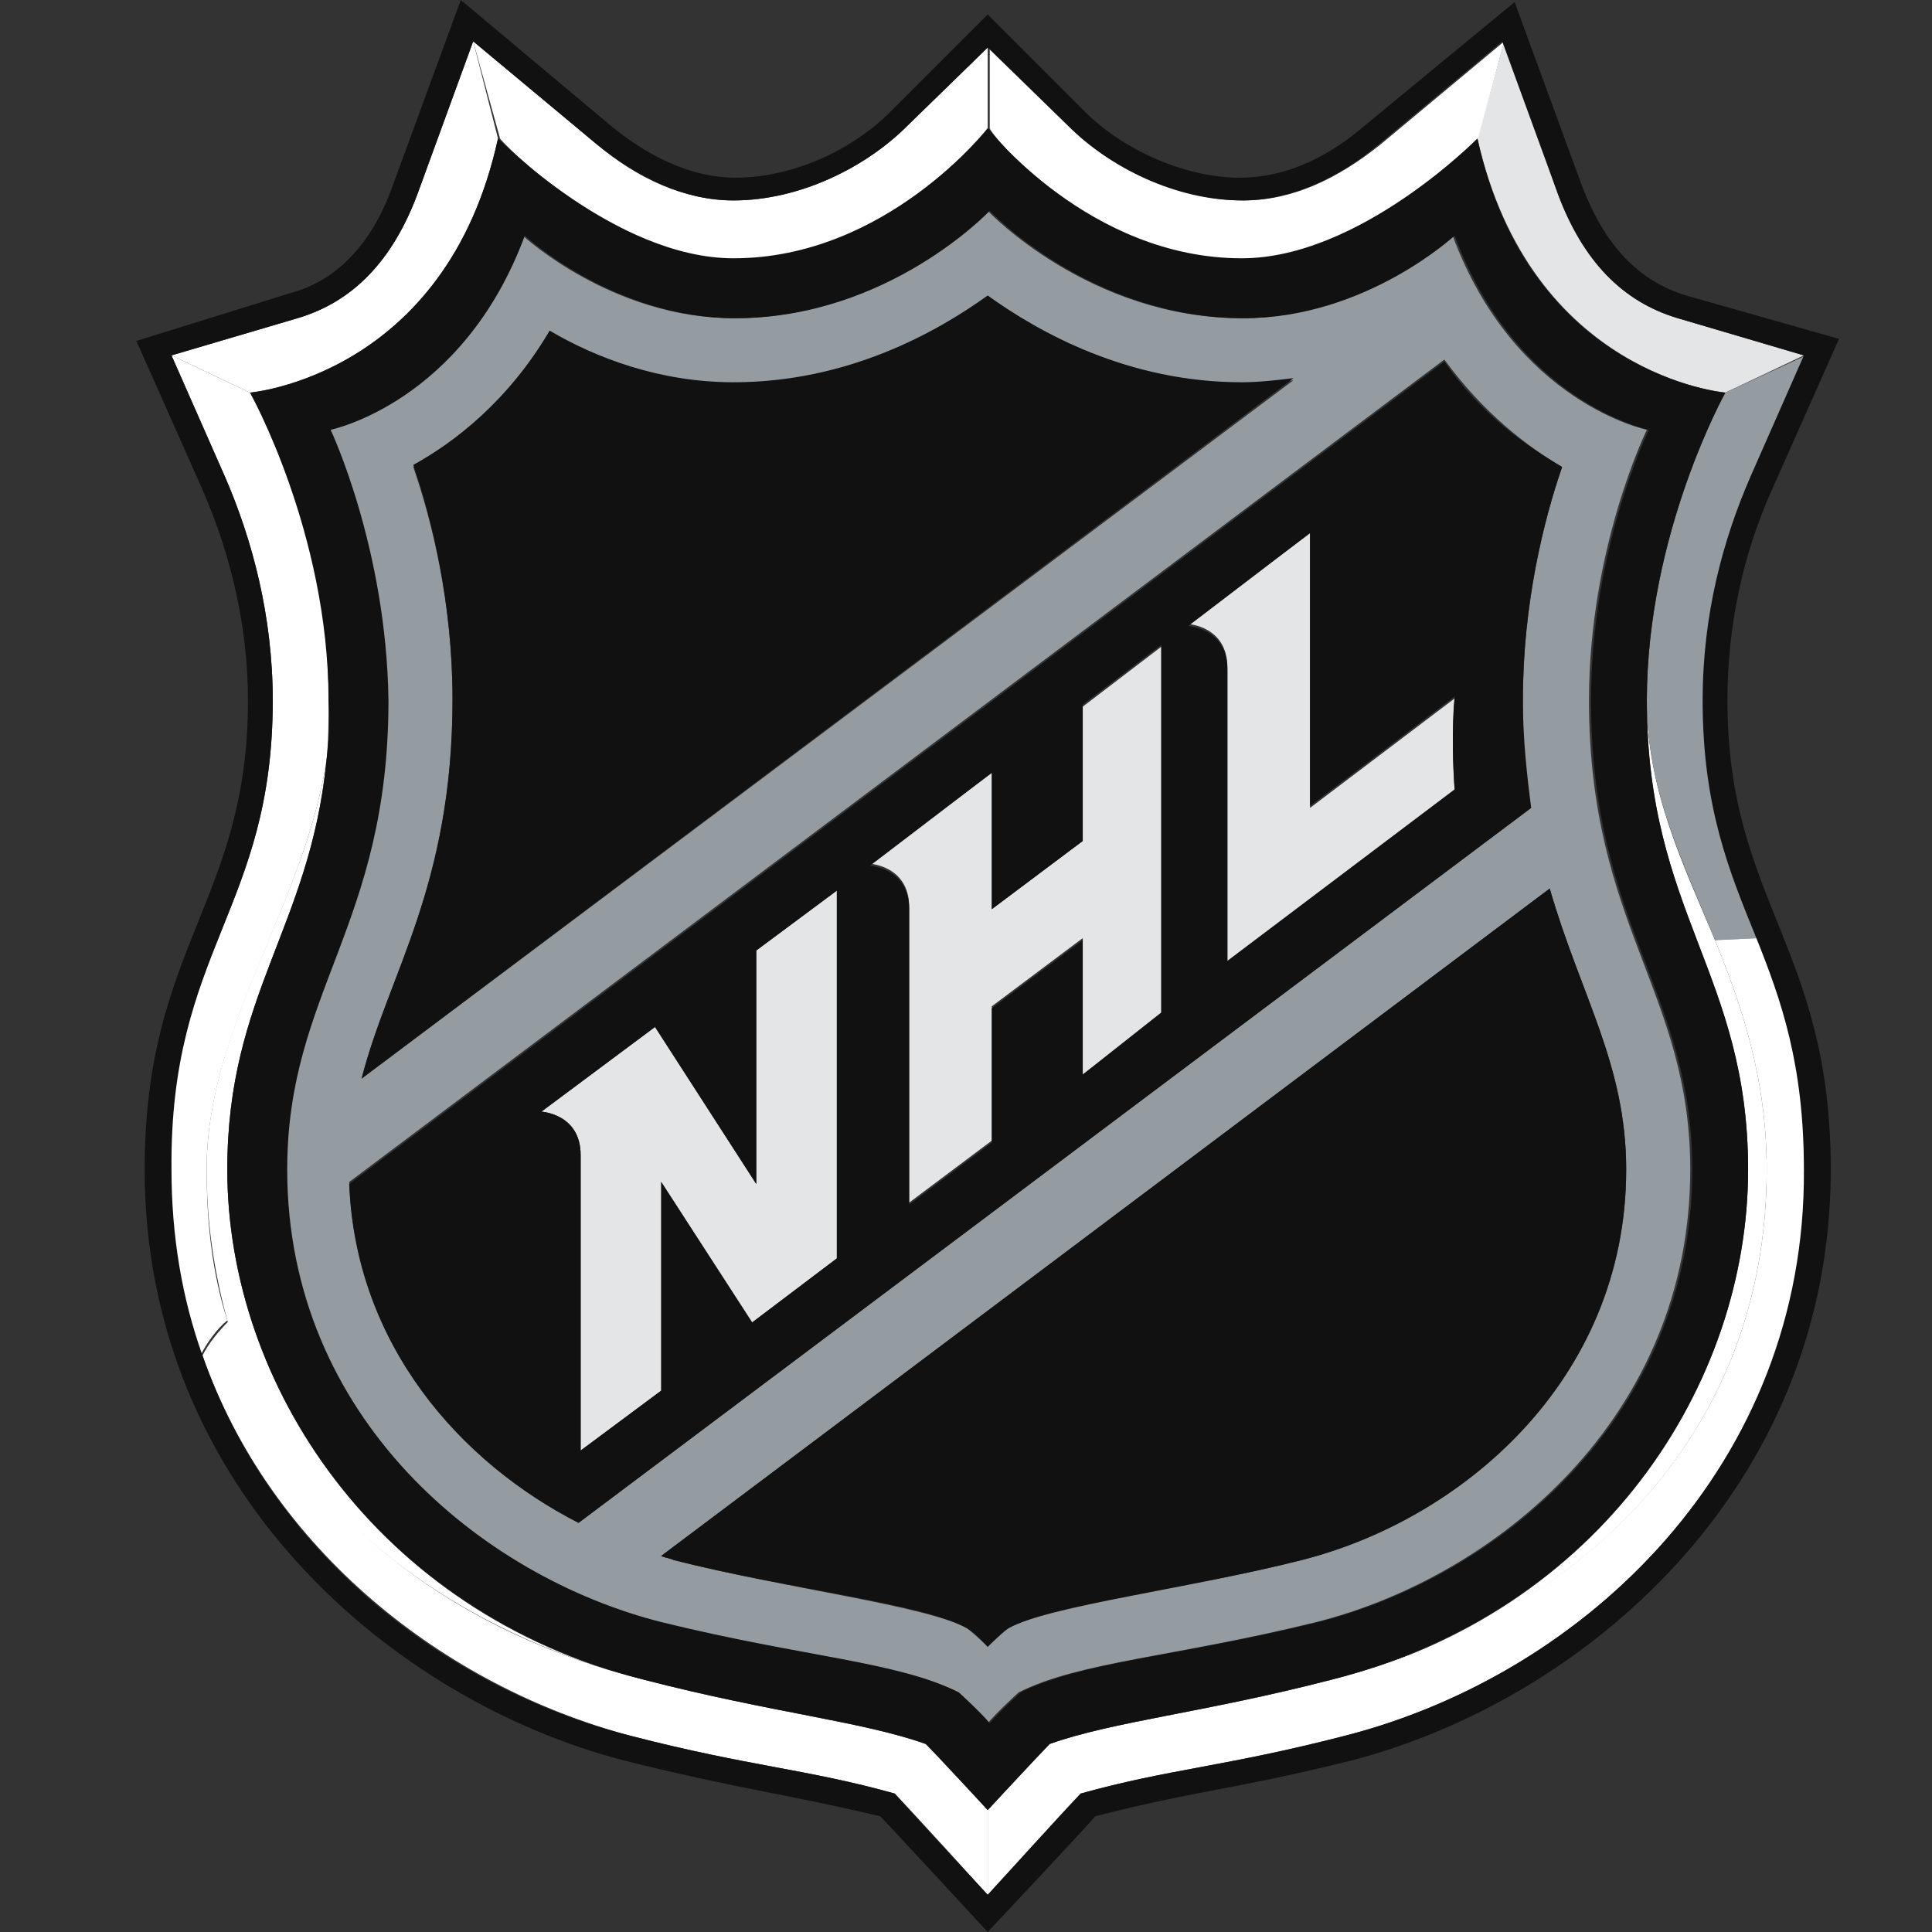 <svg width="64" height="64" viewBox="0 0 85 85" fill="none" xmlns="http://www.w3.org/2000/svg">
<rect x="0" y="0" width="85" height="85" fill="#333333" stroke="none"/>
<path d="M10 51.455C10 43.727 13.636 40.818 14.364 33.455C13.364 39.909 9.091 45.091 9.091 51.455C9.091 53.909 9.455 56.091 10 58.091C12.636 67 20.636 71.909 28.273 73.909C16.546 70.909 10 60.909 10 51.455ZM77.727 51.455C77.727 47.455 76.636 44.273 75.455 41.364C74 37.909 72.455 34.727 72.455 30.818C72.455 40.182 76.909 42.909 76.909 51.455C76.909 60.909 70.455 70.909 58.636 73.909C69.273 71.182 77.727 63.364 77.727 51.455Z" fill="white"/>
<path d="M73.818 14C71.364 13.273 69.636 11.454 68.546 8.545L66.182 1.818L65 6.091C67.364 16.545 75.909 17.273 75.909 17.273L79.364 15.636L73.818 14ZM33.273 52.091L28.818 45.182L23.818 48.909C23.818 48.909 25.546 49 25.546 50.818V63.818L29.091 61.182V52L33.091 58.182L36.818 55.364V39.182L33.273 41.818V52.091ZM47.636 37L43.636 40V34L38.273 38C38.273 38 40 38.091 40 39.909V52.909L43.636 50.182V44.273L47.636 41.273V47.273L51.091 44.727V28.454L47.636 31.091V37ZM57.636 35.545V23.454L52.273 27.454C52.273 27.454 54 27.545 54 29.364V42.364L64 34.818C63.818 32.273 64 30.727 64 30.727L57.636 35.545Z" fill="#E4E5E6"/>
<path d="M12 30.818C12 40 7.455 41.818 7.455 51.455C7.455 54.364 7.909 57.182 8.818 59.636C9.091 59.091 9.546 58.455 10 58.091C9.364 56.091 9.091 53.909 9.091 51.455C9.091 45.182 13.364 39.909 14.364 33.455C14.455 32.636 14.455 31.727 14.455 30.818C14.546 23.455 11 17.273 11 17.273L7.545 15.636L9.909 21C11.091 23.727 12 27.091 12 30.818Z" fill="url(#paint0_linear_9057_9229)"/>
<path d="M72.455 30.818C72.455 34.727 74 37.818 75.455 41.364L77.364 41.273C76.182 38.364 75 35.546 75 30.818C75 27.091 75.909 23.727 77.091 21L79.455 15.636L75.909 17.273C75.909 17.273 72.455 23.455 72.455 30.818Z" fill="url(#paint1_linear_9057_9229)"/>
<path d="M40.727 76.727C37.909 75.727 34 75.364 28.364 73.909C20.636 72 12.727 67 10.091 58.091C9.636 58.545 9.182 59.091 8.909 59.636C11.909 68.182 19.545 74.182 27.727 76.364C33 77.727 35.455 77.818 39.364 78.909C39.909 79.454 43.455 83.364 43.455 83.364V79.636C43.455 79.636 41.091 77 40.727 76.727Z" fill="url(#paint2_linear_9057_9229)"/>
<path d="M29 71.364C35.273 72.909 39.364 73.091 42.091 74.454C42.091 74.454 43.091 75.364 43.455 75.818C43.818 75.364 44.818 74.454 44.818 74.454C47.545 73.091 51.636 72.909 57.909 71.364C65.818 69.364 74.364 62.364 74.364 51.455C74.364 43.636 69.909 40.727 69.909 30.818C69.909 24.091 72.454 18.909 72.454 18.909C72.454 18.909 66.636 17.727 63.909 10.364C63.909 10.364 60 14 54.636 14C47.909 14 43.455 9.273 43.455 9.273C43.455 9.273 39 14 32.273 14C26.909 14 23 10.364 23 10.364C20.273 17.727 14.454 18.909 14.454 18.909C14.454 18.909 17 24.091 17 30.818C17 40.727 12.545 43.636 12.545 51.455C12.545 62.455 21.091 69.364 29 71.364ZM71.545 51.455C71.545 60.727 64.182 66.818 57.273 68.636C52.273 69.909 46.273 70.545 44.364 71.636C43.909 71.909 43.455 72.454 43.455 72.454C43.455 72.454 42.909 71.909 42.545 71.636C40.727 70.636 34.636 69.909 29.636 68.636C29.454 68.545 29.273 68.545 29.091 68.454L68.182 39.091C69.545 43.818 71.545 46.818 71.545 51.455ZM68.727 20.545C67.909 22.909 67 26.636 67 30.818C67 32.545 67.091 34.182 67.364 35.545L25.454 67C20.182 64.273 15.636 59.091 15.364 52L63.545 15.818C65.273 18.182 67.182 19.636 68.727 20.545ZM19.909 30.818C19.909 26.545 19 22.909 18.182 20.545C20 19.545 22.364 17.727 24.182 14.636C26.182 15.727 29 16.909 32.273 16.909C37.273 16.909 41.182 14.727 43.455 13.091C45.727 14.727 49.636 16.909 54.636 16.909C55.455 16.909 56.182 16.818 56.909 16.727L15.909 47.455C17.091 42.818 19.909 39 19.909 30.818Z" fill="url(#paint3_linear_9057_9229)"/>
<path d="M32.273 11.454C39 11.454 43.455 5.727 43.455 5.727V2.091L39.909 5.545C38.091 7.364 35.182 8.818 32.273 8.818C30.091 8.818 28 7.818 26.273 6.364L20.818 1.818L22 6.091C21.909 6.091 27.091 11.454 32.273 11.454Z" fill="url(#paint4_linear_9057_9229)"/>
<path d="M77.727 51.455C77.727 63.364 69.273 71.182 58.545 73.909C52.909 75.364 49 75.727 46.182 76.727C45.818 77.091 43.455 79.636 43.455 79.636V83.364C43.455 83.364 47.091 79.454 47.545 78.909C51.455 77.818 53.909 77.727 59.182 76.364C69.818 73.636 79.455 64.364 79.455 51.455C79.455 46.818 78.455 44 77.364 41.273L75.455 41.364C76.636 44.273 77.727 47.455 77.727 51.455Z" fill="url(#paint5_linear_9057_9229)"/>
<path d="M54.636 11.454C59.818 11.454 65 6.182 65 6.182L66.182 1.818L60.727 6.364C58.909 7.818 56.909 8.818 54.727 8.818C51.818 8.818 48.909 7.364 47.091 5.545L43.545 2.091V5.636C43.455 5.727 47.909 11.454 54.636 11.454Z" fill="url(#paint6_linear_9057_9229)"/>
<path d="M21.909 6.091L20.818 1.818L18.364 8.545C17.273 11.454 15.545 13.273 13.091 14L7.545 15.636L11 17.273C11 17.273 19.636 16.545 21.909 6.091Z" fill="url(#paint7_linear_9057_9229)"/>
<path d="M15.909 47.455L56.909 16.636C56.182 16.727 55.364 16.818 54.636 16.818C49.636 16.818 45.727 14.636 43.455 13C41.182 14.636 37.273 16.818 32.273 16.818C29 16.818 26.182 15.727 24.182 14.546C22.364 17.636 20 19.454 18.182 20.454C19 22.818 19.909 26.546 19.909 30.727C19.909 39 17.091 42.818 15.909 47.455ZM29.091 68.455C29.273 68.546 29.454 68.546 29.636 68.636C34.636 69.909 40.636 70.546 42.545 71.636C43 71.909 43.455 72.454 43.455 72.454C43.455 72.454 44 71.909 44.364 71.636C46.182 70.636 52.273 69.909 57.273 68.636C64.182 66.909 71.546 60.818 71.546 51.455C71.546 46.818 69.546 43.818 68.182 39.091L29.091 68.455ZM10.909 30.818C10.909 39.636 6.364 41.636 6.364 51.455C6.364 65.546 17.273 74.818 27.454 77.454C32.545 78.727 34.091 78.818 38.727 79.909C39.091 80.273 43.455 85 43.455 85C43.455 85 47.818 80.364 48.182 79.909C52.818 78.727 54.364 78.727 59.455 77.454C69.636 74.818 80.546 65.546 80.546 51.455C80.546 41.636 76 39.636 76 30.818C76 27.636 76.636 24.454 78 21.454L80.909 14.909L74.182 13C72.091 12.364 70.636 10.818 69.636 8.273L66.636 0.091L59.909 5.636C58.182 7.091 56.364 7.818 54.545 7.818C52.182 7.818 49.455 6.636 47.727 4.909L43.455 0.636L39.182 4.909C37.364 6.727 34.727 7.818 32.364 7.818C30.636 7.818 28.818 7.091 27 5.636L20.273 0L17.273 8.182C16.364 10.727 14.818 12.364 12.727 12.909L6 15L8.909 21.546C10.182 24.454 10.909 27.636 10.909 30.818ZM13.091 14C15.546 13.273 17.273 11.454 18.364 8.545L20.818 1.818L26.273 6.364C28.091 7.818 30.091 8.818 32.273 8.818C35.182 8.818 38.091 7.364 39.909 5.545L43.455 2.091L47 5.545C48.818 7.364 51.727 8.818 54.636 8.818C56.818 8.818 58.909 7.818 60.636 6.364L66.091 1.818L68.546 8.545C69.636 11.454 71.364 13.273 73.818 14L79.364 15.636L77 21C75.818 23.727 74.909 27 74.909 30.818C74.909 35.545 76.091 38.364 77.273 41.273C78.364 44 79.364 46.818 79.364 51.455C79.454 64.364 69.818 73.636 59.182 76.364C53.909 77.727 51.455 77.818 47.545 78.909C47 79.455 43.455 83.364 43.455 83.364C43.455 83.364 39.818 79.455 39.364 78.909C35.455 77.818 33 77.727 27.727 76.364C19.546 74.273 11.909 68.273 8.909 59.636C8 57.091 7.545 54.364 7.545 51.455C7.455 41.818 12 40 12 30.818C12 27.091 11.091 23.727 9.909 21L7.545 15.636L13.091 14ZM25.454 67L67.364 35.545C67.182 34.091 67 32.545 67 30.818C67 26.546 67.909 22.909 68.727 20.546C67.182 19.636 65.182 18.273 63.545 15.909L15.364 52.091C15.636 59.182 20.273 64.364 25.454 67ZM57.636 23.454V35.455L64 30.636C64 30.636 63.818 32.182 64 34.727L54 42.273V29.454C54 27.636 52.273 27.546 52.273 27.546L57.636 23.454ZM43.636 34V40L47.636 37V31L51.091 28.364V44.545L47.636 47.273V41.364L43.636 44.364V50.273L40 53V40C40 38.182 38.273 38.091 38.273 38.091L43.636 34ZM28.818 45.182L33.273 52.091V41.818L36.818 39.182V55.364L33.091 58.182L29.091 52V61.182L25.546 63.818V50.818C25.546 49 23.818 48.909 23.818 48.909L28.818 45.182ZM14.364 33.455C13.636 40.818 10 43.727 10 51.455C10 60.909 16.546 70.909 28.364 73.909C34 75.364 37.909 75.727 40.727 76.727C41.091 77.091 43.455 79.636 43.455 79.636C43.455 79.636 45.818 77.091 46.182 76.727C49 75.727 52.909 75.364 58.545 73.909C70.454 70.909 76.909 60.909 76.909 51.455C76.909 42.818 72.454 40.182 72.454 30.818C72.454 23.454 75.909 17.273 75.909 17.273C75.909 17.273 67.273 16.546 65 6.091C65 6.091 59.818 11.364 54.636 11.364C47.909 11.364 43.455 5.636 43.455 5.636C43.455 5.636 39 11.364 32.273 11.364C27.091 11.364 21.909 6.091 21.909 6.091C19.636 16.546 11 17.273 11 17.273C11 17.273 14.454 23.454 14.454 30.818C14.546 31.818 14.454 32.636 14.364 33.455ZM14.546 18.909C14.546 18.909 20.364 17.727 23.091 10.364C23.091 10.364 27 14 32.364 14C39.091 14 43.545 9.273 43.545 9.273C43.545 9.273 48 14 54.727 14C60.091 14 64 10.364 64 10.364C66.727 17.727 72.546 18.909 72.546 18.909C72.546 18.909 70 24.091 70 30.818C70 40.727 74.455 43.636 74.455 51.455C74.455 62.364 65.909 69.364 58 71.364C51.727 72.909 47.636 73.091 44.909 74.455C44.909 74.455 43.909 75.364 43.545 75.818C43.182 75.364 42.182 74.455 42.182 74.455C39.455 73.091 35.364 72.909 29.091 71.364C21.182 69.364 12.636 62.364 12.636 51.455C12.636 43.636 17.091 40.727 17.091 30.818C17 24.091 14.546 18.909 14.546 18.909Z" fill="#111111"/>
<defs>
<linearGradient id="paint0_linear_9057_9229" x1="6.802" y1="37.673" x2="15.814" y2="37.673" gradientUnits="SpaceOnUse">
<stop offset="0.11" stop-color="white"/>
<stop offset="0.24" stop-color="#DCDFE1"/>
<stop offset="0.44" stop-color="#A8AFB3"/>
<stop offset="0.54" stop-color="#949CA1"/>
</linearGradient>
<linearGradient id="paint1_linear_9057_9229" x1="75.927" y1="41.346" x2="75.927" y2="15.664" gradientUnits="SpaceOnUse">
<stop stop-color="white"/>
<stop offset="0.35" stop-color="white"/>
<stop offset="0.56" stop-color="#949CA1"/>
<stop offset="1" stop-color="#949CA1"/>
</linearGradient>
<linearGradient id="paint2_linear_9057_9229" x1="8.882" y1="70.745" x2="43.473" y2="70.745" gradientUnits="SpaceOnUse">
<stop offset="0.15" stop-color="white"/>
<stop offset="0.21" stop-color="#FAFAFA"/>
<stop offset="0.29" stop-color="#EBECED"/>
<stop offset="0.37" stop-color="#D2D5D7"/>
<stop offset="0.45" stop-color="#AFB5B9"/>
<stop offset="0.51" stop-color="#949CA1"/>
</linearGradient>
<linearGradient id="paint3_linear_9057_9229" x1="64" y1="68.991" x2="22.982" y2="10.427" gradientUnits="SpaceOnUse">
<stop stop-color="#949CA1"/>
<stop offset="0.01" stop-color="#99A1A6"/>
<stop offset="0.12" stop-color="#C2C6C8"/>
<stop offset="0.2" stop-color="#DBDDDE"/>
<stop offset="0.25" stop-color="#E4E5E6"/>
<stop offset="0.75" stop-color="#E4E5E6"/>
<stop offset="0.8" stop-color="#DCDEDF"/>
<stop offset="0.87" stop-color="#C7CACD"/>
<stop offset="0.97" stop-color="#A3AAAE"/>
<stop offset="1" stop-color="#949CA1"/>
</linearGradient>
<linearGradient id="paint4_linear_9057_9229" x1="20.791" y1="6.636" x2="43.473" y2="6.636" gradientUnits="SpaceOnUse">
<stop offset="0.25" stop-color="white"/>
<stop offset="0.34" stop-color="#FAFAFA"/>
<stop offset="0.45" stop-color="#EBECED"/>
<stop offset="0.57" stop-color="#D2D5D7"/>
<stop offset="0.7" stop-color="#AFB5B9"/>
<stop offset="0.79" stop-color="#949CA1"/>
</linearGradient>
<linearGradient id="paint5_linear_9057_9229" x1="43.473" y1="62.327" x2="79.455" y2="62.327" gradientUnits="SpaceOnUse">
<stop offset="0.2" stop-color="white"/>
<stop offset="0.33" stop-color="#FAFBFB"/>
<stop offset="0.47" stop-color="#EDEEEF"/>
<stop offset="0.63" stop-color="#D7DADC"/>
<stop offset="0.79" stop-color="#B8BDC1"/>
<stop offset="0.93" stop-color="#949CA1"/>
</linearGradient>
<linearGradient id="paint6_linear_9057_9229" x1="43.473" y1="6.636" x2="66.154" y2="6.636" gradientUnits="SpaceOnUse">
<stop offset="0.25" stop-color="white"/>
<stop offset="0.34" stop-color="#FAFAFA"/>
<stop offset="0.45" stop-color="#EBECED"/>
<stop offset="0.57" stop-color="#D2D5D7"/>
<stop offset="0.7" stop-color="#AFB5B9"/>
<stop offset="0.79" stop-color="#949CA1"/>
</linearGradient>
<linearGradient id="paint7_linear_9057_9229" x1="7.518" y1="9.582" x2="21.936" y2="9.582" gradientUnits="SpaceOnUse">
<stop offset="0.39" stop-color="white"/>
<stop offset="0.47" stop-color="#FAFAFA"/>
<stop offset="0.57" stop-color="#EBECED"/>
<stop offset="0.67" stop-color="#D2D5D7"/>
<stop offset="0.79" stop-color="#AFB5B9"/>
<stop offset="0.87" stop-color="#949CA1"/>
</linearGradient>
</defs>
</svg>
